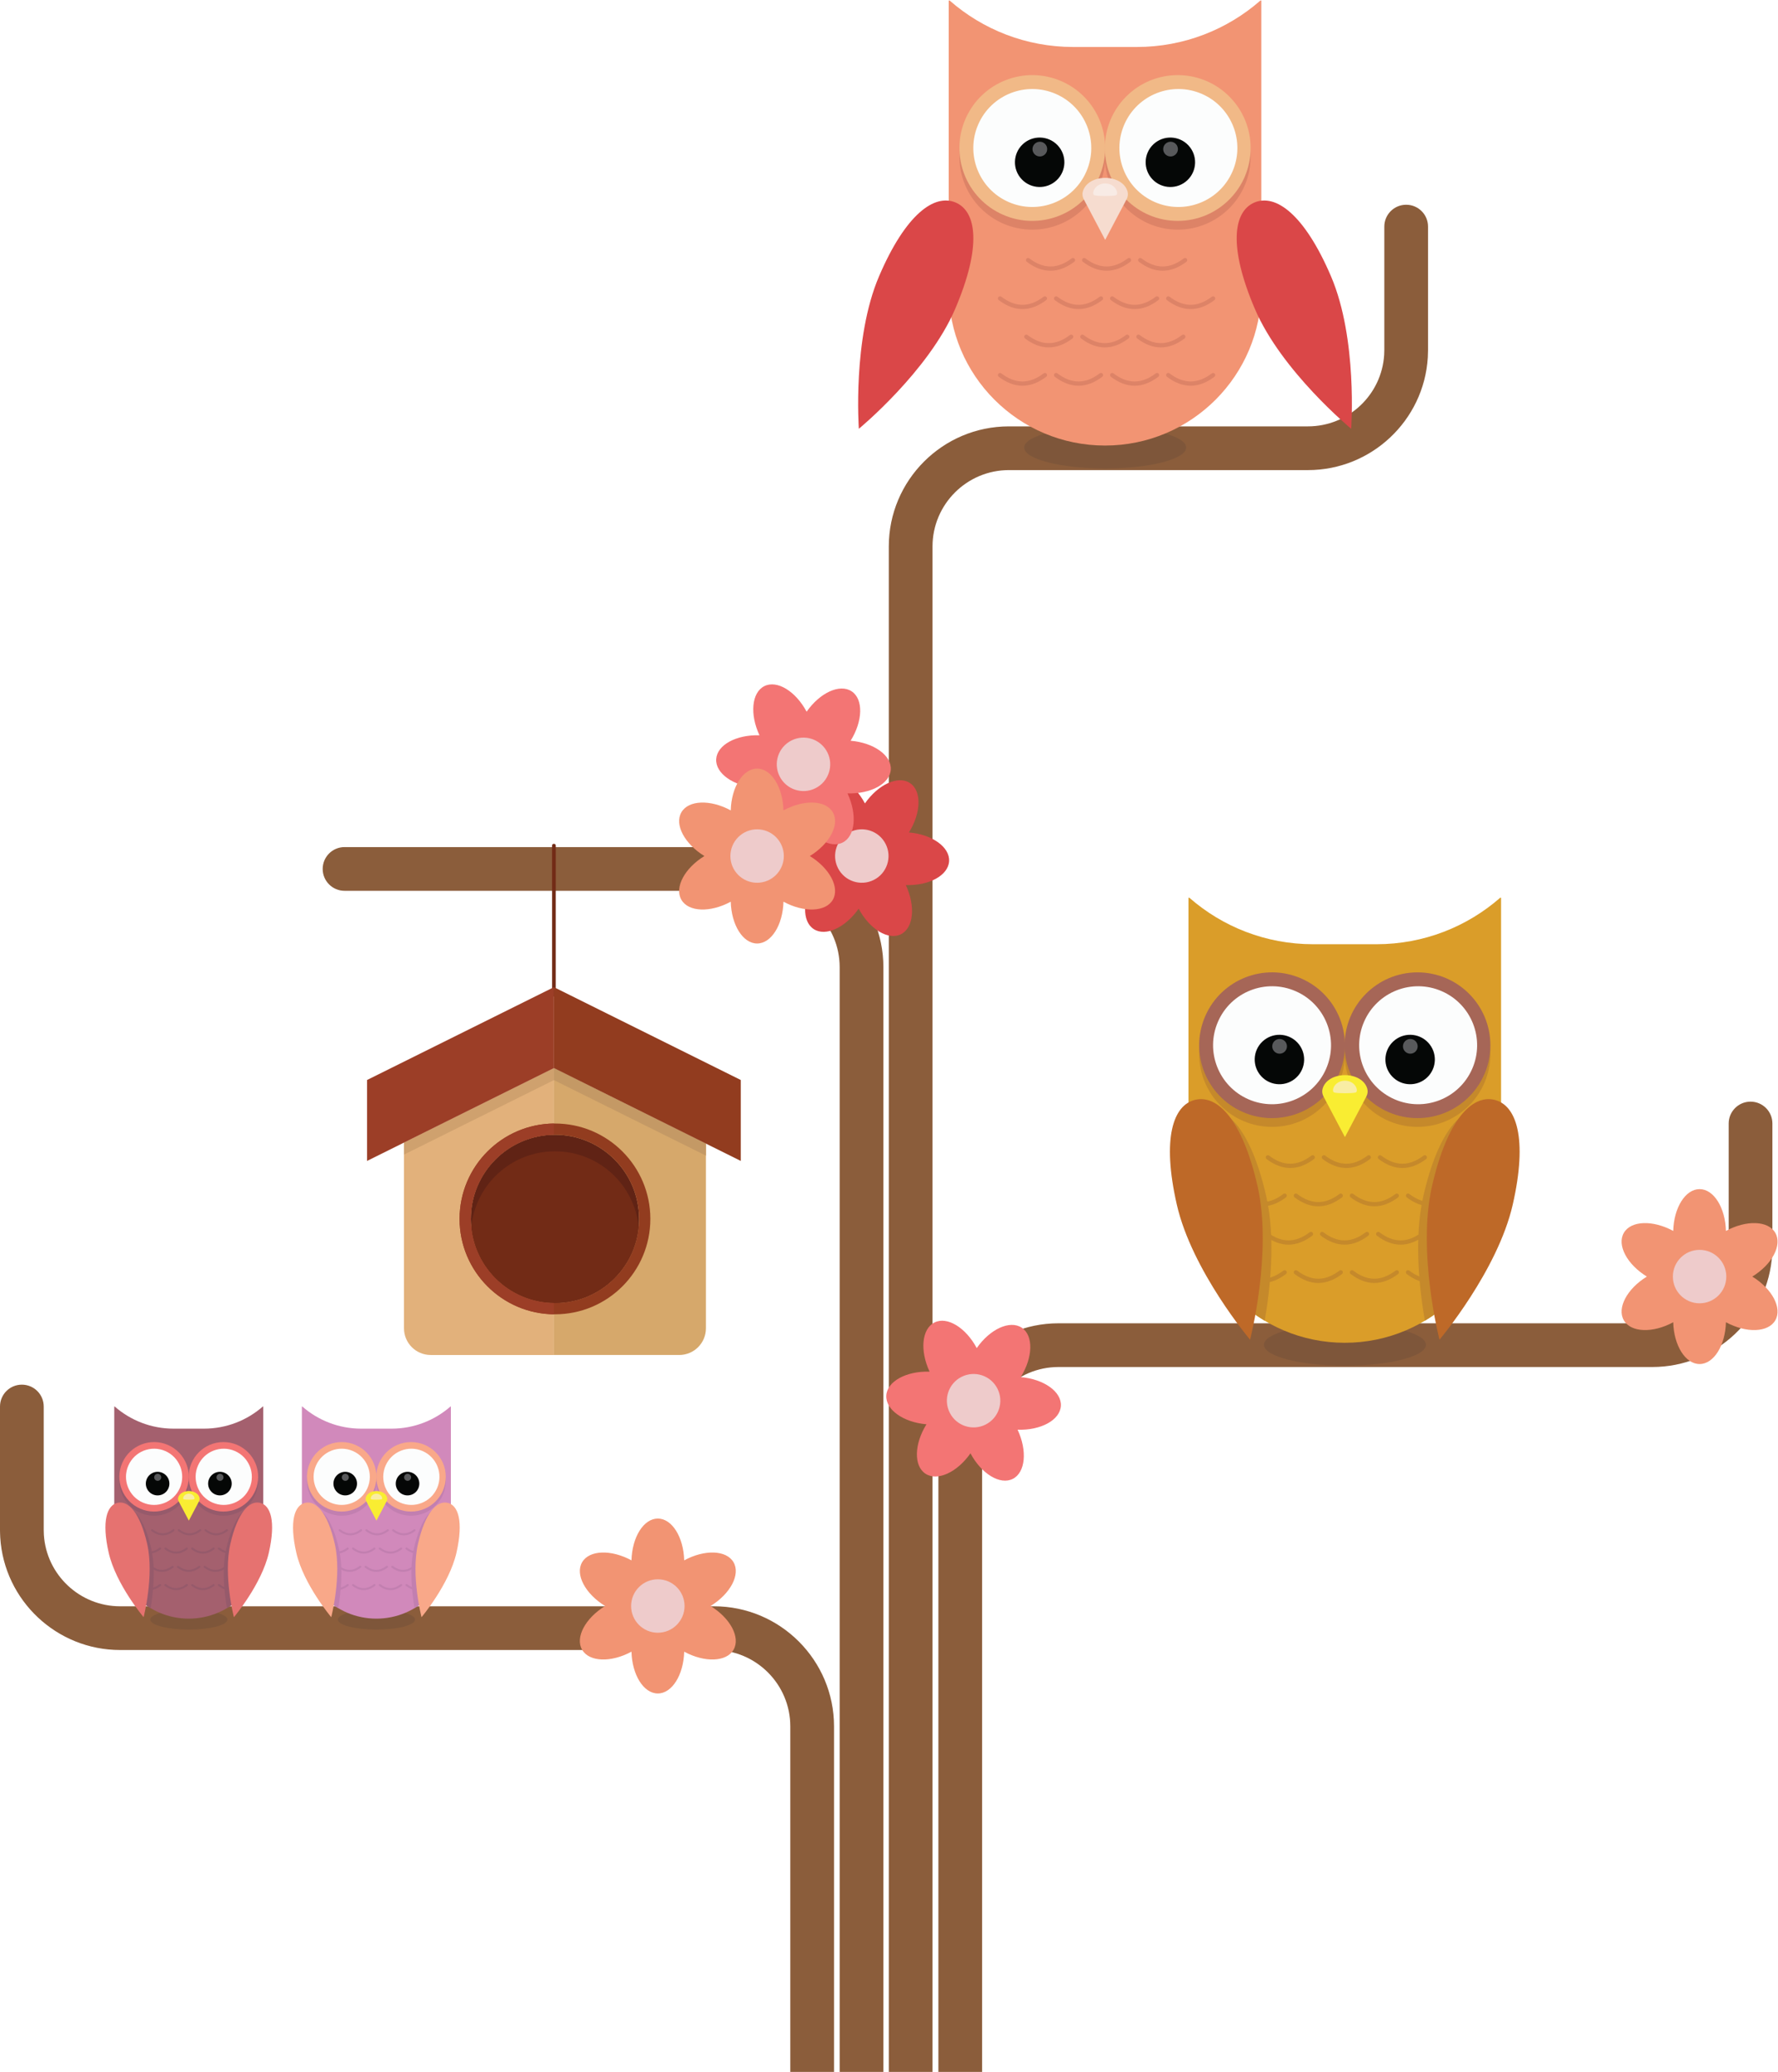 <?xml version="1.0" encoding="UTF-8" standalone="no"?>
<!-- Created with Inkscape (http://www.inkscape.org/) -->

<svg
   xmlns:dc="http://purl.org/dc/elements/1.1/"
   xmlns:cc="http://creativecommons.org/ns#"
   xmlns:rdf="http://www.w3.org/1999/02/22-rdf-syntax-ns#"
   xmlns:svg="http://www.w3.org/2000/svg"
   xmlns="http://www.w3.org/2000/svg"
   xmlns:sodipodi="http://sodipodi.sourceforge.net/DTD/sodipodi-0.dtd"
   xmlns:inkscape="http://www.inkscape.org/namespaces/inkscape"
   version="1.1"
   id="svg110"
   xml:space="preserve"
   width="975.728"
   height="1136.868"
   viewBox="0 0 975.728 1136.868"
   sodipodi:docname="birthday_owls.svg"
   inkscape:version="0.92.1 r15371"><defs
     id="defs114"><clipPath
       clipPathUnits="userSpaceOnUse"
       id="clipPath126"><path
         d="M 0,853.667 H 738.333 V 0 H 0 Z"
         id="path124"
         inkscape:connector-curvature="0" /></clipPath><clipPath
       clipPathUnits="userSpaceOnUse"
       id="clipPath150"><path
         d="m 522.82,307.927 h 66.702 V 290.693 H 522.82 Z"
         id="path148"
         inkscape:connector-curvature="0" /></clipPath><clipPath
       clipPathUnits="userSpaceOnUse"
       id="clipPath286"><path
         d="m 64.323,190.294 h 31.795 v -8.215 h -31.795 z"
         id="path284"
         inkscape:connector-curvature="0" /></clipPath><clipPath
       clipPathUnits="userSpaceOnUse"
       id="clipPath422"><path
         d="m 141.562,190.294 h 31.795 v -8.215 h -31.795 z"
         id="path420"
         inkscape:connector-curvature="0" /></clipPath><clipPath
       clipPathUnits="userSpaceOnUse"
       id="clipPath558"><path
         d="m 424.115,677.26 h 66.702 v -17.235 h -66.702 z"
         id="path556"
         inkscape:connector-curvature="0" /></clipPath></defs><sodipodi:namedview
     pagecolor="#ffffff"
     bordercolor="#666666"
     borderopacity="1"
     objecttolerance="10"
     gridtolerance="10"
     guidetolerance="10"
     inkscape:pageopacity="0"
     inkscape:pageshadow="2"
     inkscape:window-width="1920"
     inkscape:window-height="1017"
     id="namedview112"
     showgrid="false"
     inkscape:zoom="0.2073408"
     inkscape:cx="488.91918"
     inkscape:cy="569.11137"
     inkscape:window-x="-8"
     inkscape:window-y="-8"
     inkscape:window-maximized="1"
     inkscape:current-layer="g118" /><g
     id="g118"
     inkscape:groupmode="layer"
     inkscape:label="FEB_17_BUHO_EEZY_10"
     transform="matrix(1.333,0,0,-1.333,-3.303,1136.868)"><g
       id="g120"><g
         id="g122"
         clip-path="url(#clipPath126)"><g
           id="g128"
           transform="translate(388.796)"><path
             d="m 0,0 v 258.717 c 0,27.262 22.179,49.44 49.44,49.44 h 244.48 c 16.583,0 30.366,12.948 31.38,29.479 0.036,0.597 0.055,1.723 0.06,2.024 v 50.731 c 0,4.97 4.03,9 9,9 4.971,0 9,-4.03 9,-9 l -0.002,-50.932 c -0.004,-0.314 -0.031,-1.937 -0.091,-2.923 -1.594,-26.008 -23.271,-46.379 -49.347,-46.379 H 49.44 C 32.104,290.157 18,276.053 18,258.717 V 0 Z"
             style="fill:#8b5d3b;fill-opacity:1;fill-rule:nonzero;stroke:none"
             id="path130"
             inkscape:connector-curvature="0" /></g><g
           id="g132"
           transform="translate(368.384)"><path
             d="m 0,0 v 627.915 c 0,27.261 22.179,49.44 49.44,49.44 h 123.119 c 16.583,0 30.367,12.948 31.38,29.478 0.037,0.598 0.056,1.727 0.06,2.027 v 50.728 c 0,4.971 4.029,9 9,9 4.971,0 9,-4.029 9,-9 l -0.001,-50.931 c -0.005,-0.316 -0.032,-1.937 -0.092,-2.923 -1.594,-26.008 -23.27,-46.379 -49.347,-46.379 H 49.44 C 32.104,659.355 18,645.25 18,627.915 V 0 Z"
             style="fill:#8b5d3b;fill-opacity:1;fill-rule:nonzero;stroke:none"
             id="path134"
             inkscape:connector-curvature="0" /></g><g
           id="g136"
           transform="translate(327.837)"><path
             d="m 0,0 v 142.225 c 0,17.336 -14.104,31.44 -31.44,31.44 h -244.479 c -26.077,0 -47.753,20.371 -49.347,46.376 -0.061,0.985 -0.088,2.609 -0.093,2.925 l -0.001,0.138 v 50.794 c 0,4.971 4.029,9 9,9 4.971,0 9,-4.029 9,-9 v -50.73 c 0.005,-0.301 0.024,-1.425 0.06,-2.022 1.014,-16.533 14.798,-29.481 31.381,-29.481 H -31.44 c 27.261,0 49.44,-22.179 49.44,-49.44 L 18,0 Z"
             style="fill:#8b5d3b;fill-opacity:1;fill-rule:nonzero;stroke:none"
             id="path138"
             inkscape:connector-curvature="0" /></g><g
           id="g140"
           transform="translate(348.157)"><path
             d="m 0,0 v 454.737 c 0,17.336 -14.104,31.441 -31.44,31.441 h -172.396 c -4.971,0 -9,4.03 -9,9 0,4.971 4.029,9 9,9 H -31.44 C -4.179,504.178 18,481.999 18,454.737 V 0 Z"
             style="fill:#8b5d3b;fill-opacity:1;fill-rule:nonzero;stroke:none"
             id="path142"
             inkscape:connector-curvature="0" /></g><g
           id="g144"><g
             id="g146" /><g
             id="g158"><g
               clip-path="url(#clipPath150)"
               id="g156"
               style="opacity:0.15"><g
                 transform="translate(522.82,299.31)"
                 id="g154"><path
                   d="m 0,0 c 0,-4.759 14.932,-8.616 33.351,-8.616 18.419,0 33.351,3.857 33.351,8.616 0,4.76 -14.932,8.617 -33.351,8.617 C 14.932,8.617 0,4.76 0,0"
                   style="fill:#353236;fill-opacity:1;fill-rule:nonzero;stroke:none"
                   id="path152"
                   inkscape:connector-curvature="0" /></g></g></g></g><g
           id="g160"
           transform="translate(543.061,464.19)"><path
             d="m 0,0 h 26.088 c 19.507,0 37.326,7.22 50.937,19.129 h 0.366 V -99.712 c 0,-35.538 -28.808,-64.347 -64.347,-64.347 v 0 c -35.538,0 -64.347,28.809 -64.347,64.347 V 19.129 h 0.366 C -37.326,7.22 -19.507,0 0,0"
             style="fill:#da9d29;fill-opacity:1;fill-rule:nonzero;stroke:none"
             id="path162"
             inkscape:connector-curvature="0" /></g><g
           id="g164"
           transform="translate(526.163,449.005)"><path
             d="M 0,0 C 15.965,0 29.011,-12.471 29.941,-28.202 30.872,-12.471 43.918,0 59.883,0 c 16.569,0 29.999,-13.431 29.999,-29.999 0,-16.568 -13.43,-30 -29.999,-30 -15.965,0 -29.011,12.472 -29.942,28.202 C 29.011,-47.527 15.965,-59.999 0,-59.999 c -16.568,0 -30,13.432 -30,30 C -30,-13.431 -16.568,0 0,0"
             style="fill:#c5892b;fill-opacity:1;fill-rule:nonzero;stroke:none"
             id="path166"
             inkscape:connector-curvature="0" /></g><g
           id="g168"
           transform="translate(556.047,422.607)"><path
             d="M 0,0 C 0,-16.568 13.431,-30 30,-30 46.568,-30 59.999,-16.568 59.999,0 59.999,16.568 46.568,30 30,30 13.431,30 0,16.568 0,0"
             style="fill:#a66657;fill-opacity:1;fill-rule:nonzero;stroke:none"
             id="path170"
             inkscape:connector-curvature="0" /></g><g
           id="g172"
           transform="translate(514.158,395.114)"><path
             d="M 0,0 C -15.184,6.631 -22.118,24.314 -15.488,39.498 -8.858,54.683 8.826,61.616 24.01,54.986 39.194,48.356 46.128,30.672 39.498,15.488 32.868,0.305 15.184,-6.63 0,0"
             style="fill:#a66657;fill-opacity:1;fill-rule:nonzero;stroke:none"
             id="path174"
             inkscape:connector-curvature="0" /></g><g
           id="g176"
           transform="translate(516.448,400.357)"><path
             d="M 0,0 C -12.288,5.366 -17.9,19.678 -12.534,31.966 -7.168,44.254 7.143,49.866 19.431,44.5 31.719,39.135 37.331,24.823 31.965,12.535 26.6,0.246 12.288,-5.365 0,0"
             style="fill:#fcfdfd;fill-opacity:1;fill-rule:nonzero;stroke:none"
             id="path178"
             inkscape:connector-curvature="0" /></g><g
           id="g180"
           transform="translate(536.198,409.346)"><path
             d="m 0,0 c -4.081,-3.866 -10.522,-3.691 -14.388,0.39 -3.866,4.08 -3.691,10.522 0.389,14.387 4.081,3.866 10.523,3.692 14.389,-0.389 C 4.255,10.307 4.081,3.865 0,0"
             style="fill:#050706;fill-opacity:1;fill-rule:nonzero;stroke:none"
             id="path182"
             inkscape:connector-curvature="0" /></g><g
           id="g184"
           transform="translate(531.357,419.958)"><path
             d="M 0,0 C -1.214,-1.15 -3.131,-1.099 -4.282,0.115 -5.432,1.33 -5.38,3.247 -4.166,4.397 -2.951,5.548 -1.034,5.496 0.116,4.281 1.266,3.067 1.214,1.15 0,0"
             style="fill:#58595b;fill-opacity:1;fill-rule:nonzero;stroke:none"
             id="path186"
             inkscape:connector-curvature="0" /></g><g
           id="g188"
           transform="translate(576.595,400.357)"><path
             d="M 0,0 C -12.288,5.366 -17.9,19.678 -12.534,31.966 -7.168,44.254 7.143,49.866 19.431,44.5 31.719,39.135 37.332,24.823 31.965,12.535 26.6,0.246 12.289,-5.365 0,0"
             style="fill:#fcfdfd;fill-opacity:1;fill-rule:nonzero;stroke:none"
             id="path190"
             inkscape:connector-curvature="0" /></g><g
           id="g192"
           transform="translate(533.665,372.081)"><path
             d="m 0,0 c -3.264,0 -6.527,1.23 -9.769,3.69 -0.385,0.292 -0.46,0.842 -0.168,1.228 0.293,0.387 0.843,0.461 1.229,0.168 C -2.849,0.638 2.849,0.638 8.709,5.087 9.095,5.379 9.644,5.305 9.938,4.918 10.23,4.532 10.155,3.982 9.77,3.689 6.528,1.23 3.264,0 0,0"
             style="fill:#c5892b;fill-opacity:1;fill-rule:nonzero;stroke:none"
             id="path194"
             inkscape:connector-curvature="0" /></g><g
           id="g196"
           transform="translate(556.747,372.081)"><path
             d="m 0,0 c -3.264,0 -6.527,1.23 -9.769,3.69 -0.385,0.292 -0.46,0.842 -0.168,1.228 0.293,0.387 0.843,0.461 1.229,0.168 C -2.849,0.638 2.85,0.638 8.709,5.087 9.095,5.379 9.644,5.305 9.938,4.918 10.23,4.532 10.155,3.982 9.77,3.689 6.528,1.23 3.264,0 0,0"
             style="fill:#c5892b;fill-opacity:1;fill-rule:nonzero;stroke:none"
             id="path198"
             inkscape:connector-curvature="0" /></g><g
           id="g200"
           transform="translate(579.828,372.081)"><path
             d="m 0,0 c -3.264,0 -6.527,1.23 -9.769,3.69 -0.385,0.292 -0.46,0.842 -0.168,1.228 0.293,0.387 0.843,0.461 1.229,0.168 C -2.849,0.638 2.85,0.638 8.709,5.087 9.095,5.379 9.644,5.305 9.938,4.918 10.23,4.532 10.155,3.982 9.77,3.689 6.528,1.23 3.264,0 0,0"
             style="fill:#c5892b;fill-opacity:1;fill-rule:nonzero;stroke:none"
             id="path202"
             inkscape:connector-curvature="0" /></g><g
           id="g204"
           transform="translate(532.063,361.222)"><path
             d="m 0,0 c 0.292,-0.386 0.217,-0.936 -0.168,-1.229 -3.242,-2.459 -6.506,-3.689 -9.77,-3.689 -3.264,0 -6.528,1.23 -9.769,3.69 -0.385,0.292 -0.461,0.842 -0.168,1.228 0.293,0.387 0.842,0.461 1.229,0.168 C -12.787,-4.28 -7.089,-4.28 -1.229,0.169 -0.843,0.461 -0.294,0.387 0,0"
             style="fill:#c5892b;fill-opacity:1;fill-rule:nonzero;stroke:none"
             id="path206"
             inkscape:connector-curvature="0" /></g><g
           id="g208"
           transform="translate(555.144,361.222)"><path
             d="m 0,0 c 0.292,-0.386 0.217,-0.936 -0.168,-1.229 -3.241,-2.459 -6.505,-3.689 -9.77,-3.689 -3.264,0 -6.527,1.23 -9.769,3.69 -0.385,0.292 -0.46,0.842 -0.167,1.228 0.292,0.387 0.842,0.461 1.228,0.168 5.86,-4.448 11.558,-4.448 17.418,0.001 C -0.843,0.461 -0.293,0.387 0,0"
             style="fill:#c5892b;fill-opacity:1;fill-rule:nonzero;stroke:none"
             id="path210"
             inkscape:connector-curvature="0" /></g><g
           id="g212"
           transform="translate(578.226,361.222)"><path
             d="m 0,0 c 0.292,-0.386 0.217,-0.936 -0.168,-1.229 -3.242,-2.459 -6.506,-3.689 -9.77,-3.689 -3.264,0 -6.528,1.23 -9.769,3.69 -0.385,0.292 -0.46,0.842 -0.168,1.228 0.293,0.387 0.842,0.461 1.229,0.168 C -12.787,-4.28 -7.089,-4.28 -1.229,0.169 -0.843,0.461 -0.294,0.387 0,0"
             style="fill:#c5892b;fill-opacity:1;fill-rule:nonzero;stroke:none"
             id="path214"
             inkscape:connector-curvature="0" /></g><g
           id="g216"
           transform="translate(591.369,356.304)"><path
             d="m 0,0 c -3.264,0 -6.527,1.23 -9.769,3.69 -0.385,0.292 -0.46,0.842 -0.167,1.228 0.292,0.387 0.842,0.461 1.228,0.168 C -2.848,0.638 2.85,0.638 8.71,5.087 9.096,5.379 9.645,5.305 9.938,4.918 10.23,4.532 10.155,3.982 9.77,3.689 6.528,1.23 3.265,0 0,0"
             style="fill:#c5892b;fill-opacity:1;fill-rule:nonzero;stroke:none"
             id="path218"
             inkscape:connector-curvature="0" /></g><g
           id="g220"
           transform="translate(522.998,345.445)"><path
             d="m 0,0 c 0.293,0.386 0.842,0.46 1.228,0.167 5.86,-4.448 11.558,-4.448 17.418,0.001 0.386,0.292 0.935,0.218 1.229,-0.168 0.292,-0.386 0.216,-0.937 -0.169,-1.229 -3.241,-2.459 -6.505,-3.69 -9.769,-3.69 -3.264,0 -6.528,1.231 -9.769,3.69 C -0.217,-0.937 -0.293,-0.386 0,0"
             style="fill:#c5892b;fill-opacity:1;fill-rule:nonzero;stroke:none"
             id="path222"
             inkscape:connector-curvature="0" /></g><g
           id="g224"
           transform="translate(546.08,345.445)"><path
             d="m 0,0 c 0.293,0.386 0.842,0.46 1.228,0.167 5.86,-4.448 11.558,-4.448 17.418,0.001 0.386,0.292 0.935,0.218 1.229,-0.168 0.292,-0.386 0.216,-0.937 -0.169,-1.229 -3.241,-2.459 -6.505,-3.69 -9.769,-3.69 -3.264,0 -6.528,1.231 -9.769,3.69 C -0.217,-0.937 -0.292,-0.386 0,0"
             style="fill:#c5892b;fill-opacity:1;fill-rule:nonzero;stroke:none"
             id="path226"
             inkscape:connector-curvature="0" /></g><g
           id="g228"
           transform="translate(569.161,345.445)"><path
             d="m 0,0 c 0.293,0.386 0.842,0.46 1.228,0.167 5.86,-4.448 11.558,-4.448 17.418,0.001 0.386,0.292 0.935,0.218 1.229,-0.168 0.292,-0.386 0.216,-0.937 -0.169,-1.229 -3.241,-2.459 -6.505,-3.69 -9.769,-3.69 -3.264,0 -6.528,1.231 -9.769,3.69 C -0.217,-0.937 -0.293,-0.386 0,0"
             style="fill:#c5892b;fill-opacity:1;fill-rule:nonzero;stroke:none"
             id="path230"
             inkscape:connector-curvature="0" /></g><g
           id="g232"
           transform="translate(513.416,329.836)"><path
             d="m 0,0 c 5.86,-4.449 11.558,-4.449 17.417,0 0.387,0.292 0.936,0.218 1.229,-0.168 0.292,-0.386 0.217,-0.936 -0.168,-1.228 -3.241,-2.46 -6.505,-3.691 -9.77,-3.691 -3.264,0 -6.527,1.231 -9.769,3.691 -0.385,0.292 -0.46,0.842 -0.167,1.228 C -0.936,0.218 -0.386,0.292 0,0"
             style="fill:#c5892b;fill-opacity:1;fill-rule:nonzero;stroke:none"
             id="path234"
             inkscape:connector-curvature="0" /></g><g
           id="g236"
           transform="translate(536.498,329.836)"><path
             d="m 0,0 c 5.86,-4.449 11.558,-4.449 17.418,0 0.385,0.292 0.935,0.218 1.228,-0.168 0.292,-0.386 0.217,-0.936 -0.168,-1.228 -3.241,-2.46 -6.505,-3.691 -9.77,-3.691 -3.264,0 -6.527,1.231 -9.769,3.691 -0.385,0.292 -0.46,0.842 -0.167,1.228 C -0.936,0.218 -0.386,0.292 0,0"
             style="fill:#c5892b;fill-opacity:1;fill-rule:nonzero;stroke:none"
             id="path238"
             inkscape:connector-curvature="0" /></g><g
           id="g240"
           transform="translate(559.579,329.836)"><path
             d="m 0,0 c 5.86,-4.449 11.558,-4.449 17.417,0 0.387,0.292 0.936,0.218 1.229,-0.168 0.292,-0.386 0.217,-0.936 -0.168,-1.228 -3.241,-2.46 -6.505,-3.691 -9.77,-3.691 -3.264,0 -6.527,1.231 -9.769,3.691 -0.385,0.292 -0.46,0.842 -0.167,1.228 C -0.936,0.218 -0.386,0.292 0,0"
             style="fill:#c5892b;fill-opacity:1;fill-rule:nonzero;stroke:none"
             id="path242"
             inkscape:connector-curvature="0" /></g><g
           id="g244"
           transform="translate(582.661,329.836)"><path
             d="m 0,0 c 5.86,-4.449 11.558,-4.449 17.418,0 0.386,0.292 0.935,0.218 1.228,-0.168 0.292,-0.386 0.217,-0.936 -0.168,-1.228 -3.242,-2.46 -6.505,-3.691 -9.77,-3.691 -3.264,0 -6.527,1.231 -9.769,3.691 -0.385,0.292 -0.46,0.842 -0.167,1.228 C -0.936,0.218 -0.386,0.292 0,0"
             style="fill:#c5892b;fill-opacity:1;fill-rule:nonzero;stroke:none"
             id="path246"
             inkscape:connector-curvature="0" /></g><g
           id="g248"
           transform="translate(498.171,396.056)"><path
             d="m 0,0 c 9.18,2.092 19.372,-8.281 25.587,-35.556 3.975,-17.443 1.606,-38.427 -0.618,-51.291 -18.795,11.235 -31.382,31.781 -31.382,55.269 V -4.41 C -4.702,-2.036 -2.522,-0.574 0,0"
             style="fill:#c5892b;fill-opacity:1;fill-rule:nonzero;stroke:none"
             id="path250"
             inkscape:connector-curvature="0" /></g><g
           id="g252"
           transform="translate(588.451,360.5)"><path
             d="M 0,0 C 6.215,27.274 16.408,37.647 25.587,35.556 28.109,34.981 30.29,33.52 32,31.146 V 3.978 C 32,-19.512 19.413,-40.057 0.618,-51.291 -1.606,-38.428 -3.975,-17.442 0,0"
             style="fill:#c5892b;fill-opacity:1;fill-rule:nonzero;stroke:none"
             id="path254"
             inkscape:connector-curvature="0" /></g><g
           id="g256"
           transform="translate(486.951,357.034)"><path
             d="M 0,0 C -6.215,27.274 -1.524,41.04 7.656,43.132 16.835,45.224 27.027,34.851 33.243,7.576 39.459,-19.698 30.164,-55.638 30.164,-55.638 30.164,-55.638 6.216,-27.274 0,0"
             style="fill:#be6928;fill-opacity:1;fill-rule:nonzero;stroke:none"
             id="path258"
             inkscape:connector-curvature="0" /></g><g
           id="g260"
           transform="translate(625.259,357.034)"><path
             d="m 0,0 c 6.215,27.274 1.523,41.04 -7.656,43.132 -9.18,2.092 -19.371,-8.281 -25.587,-35.556 -6.215,-27.274 3.079,-63.214 3.079,-63.214 0,0 23.948,28.364 30.164,55.638"
             style="fill:#be6928;fill-opacity:1;fill-rule:nonzero;stroke:none"
             id="path262"
             inkscape:connector-curvature="0" /></g><g
           id="g264"
           transform="translate(590.01,409.346)"><path
             d="m 0,0 c -4.081,-3.866 -10.522,-3.691 -14.388,0.39 -3.866,4.08 -3.691,10.522 0.389,14.387 4.082,3.866 10.523,3.692 14.389,-0.389 C 4.255,10.307 4.081,3.865 0,0"
             style="fill:#050706;fill-opacity:1;fill-rule:nonzero;stroke:none"
             id="path266"
             inkscape:connector-curvature="0" /></g><g
           id="g268"
           transform="translate(585.169,419.958)"><path
             d="M 0,0 C -1.214,-1.15 -3.131,-1.099 -4.282,0.115 -5.432,1.33 -5.38,3.247 -4.166,4.397 -2.951,5.548 -1.034,5.496 0.116,4.281 1.266,3.067 1.214,1.15 0,0"
             style="fill:#58595b;fill-opacity:1;fill-rule:nonzero;stroke:none"
             id="path270"
             inkscape:connector-curvature="0" /></g><g
           id="g272"
           transform="translate(547.333,401.546)"><path
             d="M 0,0 8.837,-16.756 17.675,0 c 0.499,0.947 0.664,2.085 0.373,3.131 -2.092,7.504 -16.329,7.504 -18.421,0 C -0.664,2.085 -0.499,0.947 0,0"
             style="fill:#f9ed32;fill-opacity:1;fill-rule:nonzero;stroke:none"
             id="path274"
             inkscape:connector-curvature="0" /></g><g
           id="g276"
           transform="translate(551.802,403.149)"><path
             d="M 0,0 C 1.21,-0.406 7.527,-0.405 8.737,0 10.115,0.317 8.956,4.783 4.369,4.875 -0.218,4.782 -1.377,0.318 0,0"
             style="fill:#f9eda4;fill-opacity:1;fill-rule:nonzero;stroke:none"
             id="path278"
             inkscape:connector-curvature="0" /></g><g
           id="g280"><g
             id="g282" /><g
             id="g294"><g
               clip-path="url(#clipPath286)"
               id="g292"
               style="opacity:0.15"><g
                 transform="translate(64.322,186.186)"
                 id="g290"><path
                   d="m 0,0 c 0,-2.269 7.118,-4.107 15.897,-4.107 8.78,0 15.898,1.838 15.898,4.107 0,2.269 -7.118,4.107 -15.898,4.107 C 7.118,4.107 0,2.269 0,0"
                   style="fill:#353236;fill-opacity:1;fill-rule:nonzero;stroke:none"
                   id="path288"
                   inkscape:connector-curvature="0" /></g></g></g></g><g
           id="g296"
           transform="translate(73.971,264.78)"><path
             d="m 0,0 h 12.436 c 9.298,0 17.792,3.441 24.279,9.118 H 36.89 V -47.53 c 0,-16.94 -13.732,-30.672 -30.672,-30.672 -16.94,0 -30.673,13.732 -30.673,30.672 V 9.118 h 0.175 C -17.792,3.441 -9.298,0 0,0"
             style="fill:#a4606e;fill-opacity:1;fill-rule:nonzero;stroke:none"
             id="path298"
             inkscape:connector-curvature="0" /></g><g
           id="g300"
           transform="translate(65.916,257.542)"><path
             d="M 0,0 C 7.61,0 13.829,-5.944 14.272,-13.443 14.716,-5.944 20.935,0 28.544,0 c 7.898,0 14.301,-6.402 14.301,-14.3 0,-7.897 -6.403,-14.3 -14.301,-14.3 -7.609,0 -13.828,5.945 -14.272,13.444 C 13.829,-22.655 7.61,-28.6 0,-28.6 c -7.897,0 -14.3,6.403 -14.3,14.3 C -14.3,-6.402 -7.897,0 0,0"
             style="fill:#965a6b;fill-opacity:1;fill-rule:nonzero;stroke:none"
             id="path302"
             inkscape:connector-curvature="0" /></g><g
           id="g304"
           transform="translate(80.161,244.959)"><path
             d="m 0,0 c 0,-7.897 6.402,-14.3 14.3,-14.3 7.898,0 14.3,6.403 14.3,14.3 0,7.898 -6.402,14.301 -14.3,14.301 C 6.402,14.301 0,7.898 0,0"
             style="fill:#f37574;fill-opacity:1;fill-rule:nonzero;stroke:none"
             id="path306"
             inkscape:connector-curvature="0" /></g><g
           id="g308"
           transform="translate(60.194,231.855)"><path
             d="M 0,0 C -7.238,3.16 -10.543,11.59 -7.383,18.827 -4.223,26.065 4.207,29.37 11.445,26.21 18.683,23.05 21.988,14.62 18.828,7.383 15.667,0.145 7.238,-3.161 0,0"
             style="fill:#f37574;fill-opacity:1;fill-rule:nonzero;stroke:none"
             id="path310"
             inkscape:connector-curvature="0" /></g><g
           id="g312"
           transform="translate(61.285,234.353)"><path
             d="m 0,0 c -5.857,2.558 -8.533,9.38 -5.975,15.237 2.558,5.858 9.38,8.533 15.237,5.975 5.858,-2.558 8.532,-9.38 5.975,-15.237 C 12.679,0.117 5.857,-2.558 0,0"
             style="fill:#fcfdfd;fill-opacity:1;fill-rule:nonzero;stroke:none"
             id="path314"
             inkscape:connector-curvature="0" /></g><g
           id="g316"
           transform="translate(70.699,238.638)"><path
             d="m 0,0 c -1.945,-1.843 -5.016,-1.76 -6.858,0.186 -1.843,1.945 -1.76,5.015 0.185,6.858 1.945,1.843 5.016,1.76 6.859,-0.186 C 2.028,4.913 1.945,1.843 0,0"
             style="fill:#050706;fill-opacity:1;fill-rule:nonzero;stroke:none"
             id="path318"
             inkscape:connector-curvature="0" /></g><g
           id="g320"
           transform="translate(68.392,243.696)"><path
             d="M 0,0 C -0.579,-0.548 -1.493,-0.523 -2.041,0.056 -2.589,0.634 -2.564,1.548 -1.986,2.097 -1.407,2.645 -0.493,2.62 0.055,2.041 0.604,1.462 0.579,0.548 0,0"
             style="fill:#58595b;fill-opacity:1;fill-rule:nonzero;stroke:none"
             id="path322"
             inkscape:connector-curvature="0" /></g><g
           id="g324"
           transform="translate(89.956,234.353)"><path
             d="m 0,0 c -5.857,2.558 -8.533,9.38 -5.975,15.237 2.558,5.858 9.38,8.533 15.237,5.975 5.858,-2.558 8.532,-9.38 5.975,-15.237 C 12.679,0.117 5.857,-2.558 0,0"
             style="fill:#fcfdfd;fill-opacity:1;fill-rule:nonzero;stroke:none"
             id="path326"
             inkscape:connector-curvature="0" /></g><g
           id="g328"
           transform="translate(69.492,220.875)"><path
             d="m 0,0 c -1.556,0 -3.112,0.586 -4.657,1.759 -0.183,0.139 -0.219,0.401 -0.08,0.585 0.14,0.184 0.402,0.219 0.586,0.08 2.793,-2.12 5.509,-2.12 8.302,10e-4 C 4.335,2.563 4.597,2.528 4.737,2.344 4.876,2.16 4.84,1.898 4.657,1.759 3.112,0.586 1.556,0 0,0"
             style="fill:#965a6b;fill-opacity:1;fill-rule:nonzero;stroke:none"
             id="path330"
             inkscape:connector-curvature="0" /></g><g
           id="g332"
           transform="translate(80.495,220.875)"><path
             d="m 0,0 c -1.556,0 -3.112,0.586 -4.657,1.759 -0.183,0.139 -0.219,0.401 -0.08,0.585 0.14,0.184 0.402,0.219 0.586,0.08 2.793,-2.12 5.509,-2.12 8.302,10e-4 C 4.335,2.563 4.597,2.528 4.737,2.344 4.876,2.16 4.84,1.898 4.657,1.759 3.111,0.586 1.556,0 0,0"
             style="fill:#965a6b;fill-opacity:1;fill-rule:nonzero;stroke:none"
             id="path334"
             inkscape:connector-curvature="0" /></g><g
           id="g336"
           transform="translate(91.497,220.875)"><path
             d="m 0,0 c -1.556,0 -3.111,0.586 -4.656,1.759 -0.184,0.139 -0.22,0.401 -0.08,0.585 0.139,0.184 0.401,0.219 0.585,0.08 2.793,-2.12 5.509,-2.12 8.303,10e-4 C 4.335,2.563 4.597,2.528 4.737,2.344 4.876,2.16 4.841,1.898 4.657,1.759 3.112,0.586 1.556,0 0,0"
             style="fill:#965a6b;fill-opacity:1;fill-rule:nonzero;stroke:none"
             id="path338"
             inkscape:connector-curvature="0" /></g><g
           id="g340"
           transform="translate(68.728,215.698)"><path
             d="m 0,0 c 0.139,-0.184 0.104,-0.445 -0.081,-0.585 -1.544,-1.173 -3.1,-1.759 -4.656,-1.759 -1.556,0 -3.112,0.586 -4.657,1.759 -0.183,0.14 -0.219,0.401 -0.08,0.585 0.14,0.185 0.402,0.22 0.586,0.08 2.793,-2.12 5.509,-2.12 8.303,0.001 C -0.402,0.22 -0.14,0.185 0,0"
             style="fill:#965a6b;fill-opacity:1;fill-rule:nonzero;stroke:none"
             id="path342"
             inkscape:connector-curvature="0" /></g><g
           id="g344"
           transform="translate(79.731,215.698)"><path
             d="m 0,0 c 0.139,-0.184 0.103,-0.445 -0.081,-0.585 -1.544,-1.173 -3.1,-1.759 -4.656,-1.759 -1.556,0 -3.112,0.586 -4.657,1.759 -0.183,0.14 -0.219,0.401 -0.08,0.585 0.14,0.185 0.402,0.22 0.586,0.08 2.793,-2.12 5.509,-2.12 8.302,0.001 C -0.402,0.22 -0.14,0.185 0,0"
             style="fill:#965a6b;fill-opacity:1;fill-rule:nonzero;stroke:none"
             id="path346"
             inkscape:connector-curvature="0" /></g><g
           id="g348"
           transform="translate(90.733,215.698)"><path
             d="m 0,0 c 0.139,-0.184 0.103,-0.445 -0.081,-0.585 -1.544,-1.173 -3.101,-1.759 -4.656,-1.759 -1.556,0 -3.112,0.586 -4.657,1.759 -0.184,0.14 -0.219,0.401 -0.08,0.585 0.14,0.185 0.402,0.22 0.585,0.08 2.794,-2.12 5.51,-2.12 8.303,0.001 C -0.402,0.22 -0.14,0.185 0,0"
             style="fill:#965a6b;fill-opacity:1;fill-rule:nonzero;stroke:none"
             id="path350"
             inkscape:connector-curvature="0" /></g><g
           id="g352"
           transform="translate(96.998,213.355)"><path
             d="m 0,0 c -1.556,0 -3.112,0.586 -4.657,1.759 -0.183,0.139 -0.219,0.401 -0.08,0.585 0.14,0.184 0.402,0.219 0.586,0.08 2.793,-2.12 5.509,-2.12 8.302,10e-4 C 4.335,2.563 4.597,2.528 4.737,2.344 4.876,2.16 4.84,1.898 4.657,1.759 3.112,0.586 1.556,0 0,0"
             style="fill:#965a6b;fill-opacity:1;fill-rule:nonzero;stroke:none"
             id="path354"
             inkscape:connector-curvature="0" /></g><g
           id="g356"
           transform="translate(64.407,208.178)"><path
             d="m 0,0 c 0.14,0.185 0.401,0.22 0.585,0.08 2.794,-2.12 5.51,-2.12 8.303,0 C 9.072,0.22 9.333,0.185 9.474,0 9.613,-0.184 9.577,-0.446 9.394,-0.585 7.849,-1.758 6.292,-2.344 4.737,-2.344 3.181,-2.344 1.625,-1.758 0.08,-0.585 -0.104,-0.446 -0.14,-0.184 0,0"
             style="fill:#965a6b;fill-opacity:1;fill-rule:nonzero;stroke:none"
             id="path358"
             inkscape:connector-curvature="0" /></g><g
           id="g360"
           transform="translate(75.41,208.178)"><path
             d="m 0,0 c 0.14,0.185 0.401,0.22 0.585,0.08 2.793,-2.12 5.51,-2.12 8.303,0 C 9.072,0.22 9.333,0.185 9.474,0 9.613,-0.184 9.577,-0.446 9.394,-0.585 7.849,-1.758 6.292,-2.344 4.736,-2.344 3.181,-2.344 1.625,-1.758 0.08,-0.585 -0.104,-0.446 -0.14,-0.184 0,0"
             style="fill:#965a6b;fill-opacity:1;fill-rule:nonzero;stroke:none"
             id="path362"
             inkscape:connector-curvature="0" /></g><g
           id="g364"
           transform="translate(86.412,208.178)"><path
             d="m 0,0 c 0.14,0.185 0.401,0.22 0.585,0.08 2.793,-2.12 5.51,-2.12 8.303,0 C 9.072,0.22 9.333,0.185 9.474,0 9.613,-0.184 9.577,-0.446 9.393,-0.585 7.848,-1.758 6.292,-2.344 4.736,-2.344 3.181,-2.344 1.625,-1.758 0.08,-0.585 -0.104,-0.446 -0.14,-0.184 0,0"
             style="fill:#965a6b;fill-opacity:1;fill-rule:nonzero;stroke:none"
             id="path366"
             inkscape:connector-curvature="0" /></g><g
           id="g368"
           transform="translate(59.84,200.737)"><path
             d="M 0,0 C 2.793,-2.12 5.509,-2.12 8.303,0 8.486,0.14 8.748,0.104 8.888,-0.08 9.027,-0.264 8.992,-0.526 8.808,-0.665 7.263,-1.838 5.707,-2.424 4.151,-2.424 c -1.556,0 -3.111,0.586 -4.656,1.759 -0.184,0.139 -0.22,0.401 -0.08,0.585 C -0.446,0.104 -0.184,0.14 0,0"
             style="fill:#965a6b;fill-opacity:1;fill-rule:nonzero;stroke:none"
             id="path370"
             inkscape:connector-curvature="0" /></g><g
           id="g372"
           transform="translate(70.843,200.737)"><path
             d="M 0,0 C 2.793,-2.12 5.509,-2.12 8.302,0 8.486,0.14 8.748,0.104 8.888,-0.08 9.027,-0.264 8.991,-0.526 8.808,-0.665 7.263,-1.838 5.707,-2.424 4.151,-2.424 c -1.556,0 -3.111,0.586 -4.657,1.759 -0.183,0.139 -0.219,0.401 -0.079,0.585 C -0.446,0.104 -0.184,0.14 0,0"
             style="fill:#965a6b;fill-opacity:1;fill-rule:nonzero;stroke:none"
             id="path374"
             inkscape:connector-curvature="0" /></g><g
           id="g376"
           transform="translate(81.844,200.737)"><path
             d="M 0,0 C 2.793,-2.12 5.509,-2.12 8.303,0 8.487,0.14 8.749,0.104 8.889,-0.08 9.028,-0.264 8.992,-0.526 8.808,-0.665 7.263,-1.838 5.707,-2.424 4.151,-2.424 c -1.555,0 -3.111,0.586 -4.656,1.759 -0.184,0.139 -0.22,0.401 -0.08,0.585 C -0.446,0.104 -0.184,0.14 0,0"
             style="fill:#965a6b;fill-opacity:1;fill-rule:nonzero;stroke:none"
             id="path378"
             inkscape:connector-curvature="0" /></g><g
           id="g380"
           transform="translate(92.847,200.737)"><path
             d="m 0,0 c 2.793,-2.12 5.509,-2.12 8.303,0 0.183,0.14 0.445,0.104 0.585,-0.08 0.14,-0.184 0.104,-0.446 -0.08,-0.585 -1.545,-1.173 -3.101,-1.759 -4.657,-1.759 -1.556,0 -3.111,0.586 -4.656,1.759 -0.184,0.139 -0.22,0.401 -0.08,0.585 C -0.446,0.104 -0.184,0.14 0,0"
             style="fill:#965a6b;fill-opacity:1;fill-rule:nonzero;stroke:none"
             id="path382"
             inkscape:connector-curvature="0" /></g><g
           id="g384"
           transform="translate(52.573,232.303)"><path
             d="m 0,0 c 4.376,0.997 9.234,-3.947 12.197,-16.948 1.894,-8.315 0.765,-18.318 -0.295,-24.449 -8.959,5.355 -14.959,15.148 -14.959,26.344 v 12.95 C -2.241,-0.971 -1.202,-0.273 0,0"
             style="fill:#965a6b;fill-opacity:1;fill-rule:nonzero;stroke:none"
             id="path386"
             inkscape:connector-curvature="0" /></g><g
           id="g388"
           transform="translate(95.607,215.355)"><path
             d="m 0,0 c 2.963,13.001 7.821,17.945 12.197,16.948 1.202,-0.273 2.241,-0.97 3.057,-2.102 V 1.896 c 0,-11.197 -6,-20.99 -14.96,-26.345 C -0.766,-18.317 -1.895,-8.314 0,0"
             style="fill:#965a6b;fill-opacity:1;fill-rule:nonzero;stroke:none"
             id="path390"
             inkscape:connector-curvature="0" /></g><g
           id="g392"
           transform="translate(47.225,213.702)"><path
             d="M 0,0 C -2.963,13.001 -0.727,19.562 3.649,20.56 8.025,21.558 12.883,16.612 15.846,3.611 18.809,-9.39 14.378,-26.521 14.378,-26.521 14.378,-26.521 2.962,-13.001 0,0"
             style="fill:#e67270;fill-opacity:1;fill-rule:nonzero;stroke:none"
             id="path394"
             inkscape:connector-curvature="0" /></g><g
           id="g396"
           transform="translate(113.152,213.702)"><path
             d="m 0,0 c 2.963,13.001 0.727,19.562 -3.649,20.56 -4.376,0.998 -9.234,-3.948 -12.197,-16.949 -2.963,-13.001 1.468,-30.132 1.468,-30.132 0,0 11.415,13.52 14.378,26.521"
             style="fill:#e67270;fill-opacity:1;fill-rule:nonzero;stroke:none"
             id="path398"
             inkscape:connector-curvature="0" /></g><g
           id="g400"
           transform="translate(96.35,238.638)"><path
             d="m 0,0 c -1.945,-1.843 -5.016,-1.76 -6.858,0.186 -1.843,1.945 -1.76,5.015 0.186,6.858 1.944,1.843 5.015,1.76 6.858,-0.186 C 2.028,4.913 1.945,1.843 0,0"
             style="fill:#050706;fill-opacity:1;fill-rule:nonzero;stroke:none"
             id="path402"
             inkscape:connector-curvature="0" /></g><g
           id="g404"
           transform="translate(94.043,243.696)"><path
             d="M 0,0 C -0.579,-0.548 -1.493,-0.523 -2.041,0.056 -2.589,0.634 -2.564,1.548 -1.986,2.097 -1.407,2.645 -0.493,2.62 0.055,2.041 0.604,1.462 0.579,0.548 0,0"
             style="fill:#58595b;fill-opacity:1;fill-rule:nonzero;stroke:none"
             id="path406"
             inkscape:connector-curvature="0" /></g><g
           id="g408"
           transform="translate(76.007,234.92)"><path
             d="M 0,0 4.212,-7.987 8.425,0 C 8.663,0.451 8.742,0.994 8.603,1.492 7.605,5.069 0.819,5.069 -0.178,1.492 -0.316,0.994 -0.238,0.451 0,0"
             style="fill:#f9ed32;fill-opacity:1;fill-rule:nonzero;stroke:none"
             id="path410"
             inkscape:connector-curvature="0" /></g><g
           id="g412"
           transform="translate(78.137,235.684)"><path
             d="M 0,0 C 0.577,-0.193 3.588,-0.192 4.165,0 4.822,0.152 4.269,2.28 2.083,2.324 -0.104,2.28 -0.657,0.152 0,0"
             style="fill:#f9eda4;fill-opacity:1;fill-rule:nonzero;stroke:none"
             id="path414"
             inkscape:connector-curvature="0" /></g><g
           id="g416"><g
             id="g418" /><g
             id="g430"><g
               clip-path="url(#clipPath422)"
               id="g428"
               style="opacity:0.15"><g
                 transform="translate(141.562,186.186)"
                 id="g426"><path
                   d="m 0,0 c 0,-2.269 7.118,-4.107 15.897,-4.107 8.781,0 15.898,1.838 15.898,4.107 0,2.269 -7.117,4.107 -15.898,4.107 C 7.118,4.107 0,2.269 0,0"
                   style="fill:#353236;fill-opacity:1;fill-rule:nonzero;stroke:none"
                   id="path424"
                   inkscape:connector-curvature="0" /></g></g></g></g><g
           id="g432"
           transform="translate(151.211,264.78)"><path
             d="m 0,0 h 12.436 c 9.298,0 17.792,3.441 24.28,9.118 H 36.89 V -47.53 c 0,-16.94 -13.732,-30.672 -30.672,-30.672 -16.94,0 -30.673,13.732 -30.673,30.672 V 9.118 h 0.175 C -17.792,3.441 -9.298,0 0,0"
             style="fill:#d189bb;fill-opacity:1;fill-rule:nonzero;stroke:none"
             id="path434"
             inkscape:connector-curvature="0" /></g><g
           id="g436"
           transform="translate(143.156,257.542)"><path
             d="M 0,0 C 7.61,0 13.829,-5.944 14.272,-13.443 14.716,-5.944 20.935,0 28.545,0 c 7.897,0 14.3,-6.402 14.3,-14.3 0,-7.897 -6.403,-14.3 -14.3,-14.3 -7.61,0 -13.829,5.945 -14.273,13.444 C 13.829,-22.655 7.61,-28.6 0,-28.6 c -7.897,0 -14.3,6.403 -14.3,14.3 C -14.3,-6.402 -7.897,0 0,0"
             style="fill:#c27fb0;fill-opacity:1;fill-rule:nonzero;stroke:none"
             id="path438"
             inkscape:connector-curvature="0" /></g><g
           id="g440"
           transform="translate(157.401,244.959)"><path
             d="m 0,0 c 0,-7.897 6.402,-14.3 14.3,-14.3 7.898,0 14.3,6.403 14.3,14.3 0,7.898 -6.402,14.301 -14.3,14.301 C 6.402,14.301 0,7.898 0,0"
             style="fill:#f9a889;fill-opacity:1;fill-rule:nonzero;stroke:none"
             id="path442"
             inkscape:connector-curvature="0" /></g><g
           id="g444"
           transform="translate(137.434,231.855)"><path
             d="M 0,0 C -7.238,3.16 -10.543,11.59 -7.383,18.827 -4.222,26.065 4.207,29.37 11.445,26.21 18.683,23.05 21.988,14.62 18.828,7.383 15.667,0.145 7.238,-3.161 0,0"
             style="fill:#f9a889;fill-opacity:1;fill-rule:nonzero;stroke:none"
             id="path446"
             inkscape:connector-curvature="0" /></g><g
           id="g448"
           transform="translate(138.525,234.353)"><path
             d="m 0,0 c -5.857,2.558 -8.533,9.38 -5.975,15.237 2.558,5.858 9.38,8.533 15.237,5.975 5.858,-2.558 8.533,-9.38 5.975,-15.237 C 12.679,0.117 5.857,-2.558 0,0"
             style="fill:#fcfdfd;fill-opacity:1;fill-rule:nonzero;stroke:none"
             id="path450"
             inkscape:connector-curvature="0" /></g><g
           id="g452"
           transform="translate(147.939,238.638)"><path
             d="m 0,0 c -1.945,-1.843 -5.016,-1.76 -6.858,0.186 -1.843,1.945 -1.76,5.015 0.186,6.858 1.944,1.843 5.015,1.76 6.858,-0.186 C 2.028,4.913 1.945,1.843 0,0"
             style="fill:#050706;fill-opacity:1;fill-rule:nonzero;stroke:none"
             id="path454"
             inkscape:connector-curvature="0" /></g><g
           id="g456"
           transform="translate(145.631,243.696)"><path
             d="M 0,0 C -0.579,-0.548 -1.493,-0.523 -2.041,0.056 -2.589,0.634 -2.564,1.548 -1.985,2.097 -1.407,2.645 -0.493,2.62 0.055,2.041 0.604,1.462 0.579,0.548 0,0"
             style="fill:#58595b;fill-opacity:1;fill-rule:nonzero;stroke:none"
             id="path458"
             inkscape:connector-curvature="0" /></g><g
           id="g460"
           transform="translate(167.196,234.353)"><path
             d="m 0,0 c -5.857,2.558 -8.532,9.38 -5.975,15.237 2.558,5.858 9.38,8.533 15.237,5.975 5.858,-2.558 8.533,-9.38 5.975,-15.237 C 12.679,0.117 5.857,-2.558 0,0"
             style="fill:#fcfdfd;fill-opacity:1;fill-rule:nonzero;stroke:none"
             id="path462"
             inkscape:connector-curvature="0" /></g><g
           id="g464"
           transform="translate(146.732,220.875)"><path
             d="m 0,0 c -1.556,0 -3.111,0.586 -4.657,1.759 -0.183,0.139 -0.219,0.401 -0.079,0.585 0.139,0.184 0.401,0.219 0.585,0.08 2.793,-2.12 5.509,-2.12 8.302,10e-4 C 4.335,2.563 4.597,2.528 4.737,2.344 4.876,2.16 4.84,1.898 4.657,1.759 3.112,0.586 1.556,0 0,0"
             style="fill:#c27fb0;fill-opacity:1;fill-rule:nonzero;stroke:none"
             id="path466"
             inkscape:connector-curvature="0" /></g><g
           id="g468"
           transform="translate(157.734,220.875)"><path
             d="m 0,0 c -1.556,0 -3.112,0.586 -4.657,1.759 -0.183,0.139 -0.219,0.401 -0.08,0.585 0.14,0.184 0.402,0.219 0.586,0.08 2.793,-2.12 5.509,-2.12 8.302,10e-4 C 4.335,2.563 4.597,2.528 4.737,2.344 4.876,2.16 4.84,1.898 4.657,1.759 3.112,0.586 1.556,0 0,0"
             style="fill:#c27fb0;fill-opacity:1;fill-rule:nonzero;stroke:none"
             id="path470"
             inkscape:connector-curvature="0" /></g><g
           id="g472"
           transform="translate(168.737,220.875)"><path
             d="m 0,0 c -1.556,0 -3.112,0.586 -4.657,1.759 -0.183,0.139 -0.219,0.401 -0.08,0.585 0.14,0.184 0.402,0.219 0.586,0.08 2.793,-2.12 5.509,-2.12 8.302,10e-4 C 4.335,2.563 4.597,2.528 4.737,2.344 4.876,2.16 4.84,1.898 4.657,1.759 3.112,0.586 1.556,0 0,0"
             style="fill:#c27fb0;fill-opacity:1;fill-rule:nonzero;stroke:none"
             id="path474"
             inkscape:connector-curvature="0" /></g><g
           id="g476"
           transform="translate(145.968,215.698)"><path
             d="m 0,0 c 0.14,-0.184 0.104,-0.445 -0.08,-0.585 -1.545,-1.173 -3.101,-1.759 -4.657,-1.759 -1.556,0 -3.112,0.586 -4.657,1.759 -0.183,0.14 -0.219,0.401 -0.08,0.585 0.14,0.185 0.402,0.22 0.586,0.08 2.793,-2.12 5.509,-2.12 8.303,0.001 C -0.402,0.22 -0.14,0.185 0,0"
             style="fill:#c27fb0;fill-opacity:1;fill-rule:nonzero;stroke:none"
             id="path478"
             inkscape:connector-curvature="0" /></g><g
           id="g480"
           transform="translate(156.97,215.698)"><path
             d="m 0,0 c 0.139,-0.184 0.104,-0.445 -0.08,-0.585 -1.545,-1.173 -3.101,-1.759 -4.657,-1.759 -1.556,0 -3.112,0.586 -4.657,1.759 -0.183,0.14 -0.219,0.401 -0.08,0.585 0.14,0.185 0.402,0.22 0.586,0.08 2.793,-2.12 5.509,-2.12 8.303,0.001 C -0.402,0.22 -0.14,0.185 0,0"
             style="fill:#c27fb0;fill-opacity:1;fill-rule:nonzero;stroke:none"
             id="path482"
             inkscape:connector-curvature="0" /></g><g
           id="g484"
           transform="translate(167.973,215.698)"><path
             d="m 0,0 c 0.139,-0.184 0.103,-0.445 -0.081,-0.585 -1.544,-1.173 -3.1,-1.759 -4.656,-1.759 -1.556,0 -3.112,0.586 -4.657,1.759 -0.183,0.14 -0.219,0.401 -0.08,0.585 0.14,0.185 0.402,0.22 0.586,0.08 2.793,-2.12 5.509,-2.12 8.302,0.001 C -0.402,0.22 -0.14,0.185 0,0"
             style="fill:#c27fb0;fill-opacity:1;fill-rule:nonzero;stroke:none"
             id="path486"
             inkscape:connector-curvature="0" /></g><g
           id="g488"
           transform="translate(174.238,213.355)"><path
             d="m 0,0 c -1.556,0 -3.111,0.586 -4.657,1.759 -0.183,0.139 -0.219,0.401 -0.079,0.585 0.139,0.184 0.401,0.219 0.585,0.08 2.793,-2.12 5.509,-2.12 8.302,10e-4 C 4.335,2.563 4.597,2.528 4.737,2.344 4.876,2.16 4.84,1.898 4.657,1.759 3.112,0.586 1.556,0 0,0"
             style="fill:#c27fb0;fill-opacity:1;fill-rule:nonzero;stroke:none"
             id="path490"
             inkscape:connector-curvature="0" /></g><g
           id="g492"
           transform="translate(141.648,208.178)"><path
             d="m 0,0 c 0.139,0.185 0.401,0.22 0.585,0.08 2.793,-2.12 5.509,-2.12 8.303,0 C 9.072,0.22 9.333,0.185 9.474,0 9.613,-0.184 9.577,-0.446 9.393,-0.585 7.848,-1.758 6.292,-2.344 4.736,-2.344 3.181,-2.344 1.625,-1.758 0.08,-0.585 -0.104,-0.446 -0.14,-0.184 0,0"
             style="fill:#c27fb0;fill-opacity:1;fill-rule:nonzero;stroke:none"
             id="path494"
             inkscape:connector-curvature="0" /></g><g
           id="g496"
           transform="translate(152.65,208.178)"><path
             d="m 0,0 c 0.14,0.185 0.401,0.22 0.585,0.08 2.794,-2.12 5.51,-2.12 8.303,0 C 9.072,0.22 9.333,0.185 9.474,0 9.613,-0.184 9.577,-0.446 9.394,-0.585 7.849,-1.758 6.292,-2.344 4.737,-2.344 3.181,-2.344 1.625,-1.758 0.08,-0.585 -0.104,-0.446 -0.14,-0.184 0,0"
             style="fill:#c27fb0;fill-opacity:1;fill-rule:nonzero;stroke:none"
             id="path498"
             inkscape:connector-curvature="0" /></g><g
           id="g500"
           transform="translate(163.652,208.178)"><path
             d="m 0,0 c 0.14,0.185 0.401,0.22 0.585,0.08 2.794,-2.12 5.51,-2.12 8.303,0 C 9.072,0.22 9.333,0.185 9.474,0 9.613,-0.184 9.577,-0.446 9.394,-0.585 7.849,-1.758 6.292,-2.344 4.736,-2.344 3.181,-2.344 1.625,-1.758 0.08,-0.585 -0.104,-0.446 -0.14,-0.184 0,0"
             style="fill:#c27fb0;fill-opacity:1;fill-rule:nonzero;stroke:none"
             id="path502"
             inkscape:connector-curvature="0" /></g><g
           id="g504"
           transform="translate(137.08,200.737)"><path
             d="m 0,0 c 2.793,-2.12 5.509,-2.12 8.303,0 0.183,0.14 0.445,0.104 0.585,-0.08 0.14,-0.184 0.104,-0.446 -0.08,-0.585 -1.545,-1.173 -3.101,-1.759 -4.657,-1.759 -1.556,0 -3.111,0.586 -4.656,1.759 -0.184,0.139 -0.22,0.401 -0.08,0.585 C -0.446,0.104 -0.184,0.14 0,0"
             style="fill:#c27fb0;fill-opacity:1;fill-rule:nonzero;stroke:none"
             id="path506"
             inkscape:connector-curvature="0" /></g><g
           id="g508"
           transform="translate(148.082,200.737)"><path
             d="M 0,0 C 2.793,-2.12 5.509,-2.12 8.303,0 8.486,0.14 8.748,0.104 8.888,-0.08 9.027,-0.264 8.992,-0.526 8.808,-0.665 7.263,-1.838 5.707,-2.424 4.151,-2.424 c -1.556,0 -3.111,0.586 -4.656,1.759 -0.184,0.139 -0.22,0.401 -0.08,0.585 C -0.446,0.104 -0.184,0.14 0,0"
             style="fill:#c27fb0;fill-opacity:1;fill-rule:nonzero;stroke:none"
             id="path510"
             inkscape:connector-curvature="0" /></g><g
           id="g512"
           transform="translate(159.085,200.737)"><path
             d="M 0,0 C 2.793,-2.12 5.509,-2.12 8.302,0 8.486,0.14 8.748,0.104 8.888,-0.08 9.027,-0.264 8.991,-0.526 8.808,-0.665 7.263,-1.838 5.707,-2.424 4.151,-2.424 c -1.556,0 -3.111,0.586 -4.656,1.759 -0.184,0.139 -0.22,0.401 -0.08,0.585 C -0.446,0.104 -0.184,0.14 0,0"
             style="fill:#c27fb0;fill-opacity:1;fill-rule:nonzero;stroke:none"
             id="path514"
             inkscape:connector-curvature="0" /></g><g
           id="g516"
           transform="translate(170.087,200.737)"><path
             d="M 0,0 C 2.793,-2.12 5.509,-2.12 8.303,0 8.487,0.14 8.749,0.104 8.889,-0.08 9.028,-0.264 8.992,-0.526 8.808,-0.665 7.263,-1.838 5.707,-2.424 4.151,-2.424 c -1.555,0 -3.111,0.586 -4.656,1.759 -0.184,0.139 -0.22,0.401 -0.08,0.585 C -0.446,0.104 -0.184,0.14 0,0"
             style="fill:#c27fb0;fill-opacity:1;fill-rule:nonzero;stroke:none"
             id="path518"
             inkscape:connector-curvature="0" /></g><g
           id="g520"
           transform="translate(129.813,232.303)"><path
             d="m 0,0 c 4.375,0.997 9.234,-3.947 12.196,-16.948 1.895,-8.315 0.766,-18.318 -0.294,-24.449 -8.959,5.355 -14.959,15.148 -14.959,26.344 v 12.95 C -2.241,-0.971 -1.202,-0.273 0,0"
             style="fill:#c27fb0;fill-opacity:1;fill-rule:nonzero;stroke:none"
             id="path522"
             inkscape:connector-curvature="0" /></g><g
           id="g524"
           transform="translate(172.847,215.355)"><path
             d="m 0,0 c 2.962,13.001 7.821,17.945 12.196,16.948 1.202,-0.273 2.242,-0.97 3.057,-2.102 V 1.896 c 0,-11.197 -6,-20.99 -14.959,-26.345 C -0.766,-18.317 -1.895,-8.314 0,0"
             style="fill:#c27fb0;fill-opacity:1;fill-rule:nonzero;stroke:none"
             id="path526"
             inkscape:connector-curvature="0" /></g><g
           id="g528"
           transform="translate(124.465,213.702)"><path
             d="M 0,0 C -2.963,13.001 -0.727,19.562 3.649,20.56 8.025,21.558 12.883,16.612 15.846,3.611 18.809,-9.39 14.378,-26.521 14.378,-26.521 14.378,-26.521 2.963,-13.001 0,0"
             style="fill:#f9a889;fill-opacity:1;fill-rule:nonzero;stroke:none"
             id="path530"
             inkscape:connector-curvature="0" /></g><g
           id="g532"
           transform="translate(190.392,213.702)"><path
             d="m 0,0 c 2.963,13.001 0.727,19.562 -3.649,20.56 -4.376,0.998 -9.234,-3.948 -12.197,-16.949 -2.963,-13.001 1.468,-30.132 1.468,-30.132 0,0 11.416,13.52 14.378,26.521"
             style="fill:#f9a889;fill-opacity:1;fill-rule:nonzero;stroke:none"
             id="path534"
             inkscape:connector-curvature="0" /></g><g
           id="g536"
           transform="translate(173.59,238.638)"><path
             d="m 0,0 c -1.945,-1.843 -5.016,-1.76 -6.858,0.186 -1.843,1.945 -1.76,5.015 0.186,6.858 1.945,1.843 5.015,1.76 6.858,-0.186 C 2.028,4.913 1.945,1.843 0,0"
             style="fill:#050706;fill-opacity:1;fill-rule:nonzero;stroke:none"
             id="path538"
             inkscape:connector-curvature="0" /></g><g
           id="g540"
           transform="translate(171.282,243.696)"><path
             d="M 0,0 C -0.579,-0.548 -1.493,-0.523 -2.041,0.056 -2.589,0.634 -2.564,1.548 -1.985,2.097 -1.407,2.645 -0.493,2.62 0.055,2.041 0.604,1.462 0.579,0.548 0,0"
             style="fill:#58595b;fill-opacity:1;fill-rule:nonzero;stroke:none"
             id="path542"
             inkscape:connector-curvature="0" /></g><g
           id="g544"
           transform="translate(153.247,234.92)"><path
             d="M 0,0 4.212,-7.987 8.425,0 C 8.663,0.451 8.742,0.994 8.603,1.492 7.606,5.069 0.819,5.069 -0.178,1.492 -0.316,0.994 -0.238,0.451 0,0"
             style="fill:#f9ed32;fill-opacity:1;fill-rule:nonzero;stroke:none"
             id="path546"
             inkscape:connector-curvature="0" /></g><g
           id="g548"
           transform="translate(155.378,235.684)"><path
             d="M 0,0 C 0.577,-0.193 3.588,-0.192 4.165,0 4.821,0.152 4.269,2.28 2.082,2.324 -0.104,2.28 -0.657,0.152 0,0"
             style="fill:#f9eda4;fill-opacity:1;fill-rule:nonzero;stroke:none"
             id="path550"
             inkscape:connector-curvature="0" /></g><g
           id="g552"><g
             id="g554" /><g
             id="g566"><g
               clip-path="url(#clipPath558)"
               id="g564"
               style="opacity:0.15"><g
                 transform="translate(424.114,668.643)"
                 id="g562"><path
                   d="m 0,0 c 0,-4.759 14.932,-8.617 33.351,-8.617 18.42,0 33.351,3.858 33.351,8.617 0,4.759 -14.931,8.617 -33.351,8.617 C 14.932,8.617 0,4.759 0,0"
                   style="fill:#353236;fill-opacity:1;fill-rule:nonzero;stroke:none"
                   id="path560"
                   inkscape:connector-curvature="0" /></g></g></g></g><g
           id="g568"
           transform="translate(444.356,833.522)"><path
             d="m 0,0 h 26.088 c 19.507,0 37.326,7.22 50.937,19.129 h 0.366 V -99.712 c 0,-35.538 -28.809,-64.347 -64.347,-64.347 -35.538,0 -64.347,28.809 -64.347,64.347 V 19.129 h 0.366 C -37.326,7.22 -19.507,0 0,0"
             style="fill:#f29473;fill-opacity:1;fill-rule:nonzero;stroke:none"
             id="path570"
             inkscape:connector-curvature="0" /></g><g
           id="g572"
           transform="translate(427.458,818.338)"><path
             d="M 0,0 C 15.964,0 29.011,-12.472 29.941,-28.202 30.872,-12.472 43.918,0 59.883,0 c 16.568,0 30,-13.432 30,-30 0,-16.568 -13.432,-30 -30,-30 -15.965,0 -29.011,12.472 -29.942,28.203 C 29.011,-47.528 15.964,-60 0,-60 c -16.568,0 -30,13.432 -30,30 0,16.568 13.432,30 30,30"
             style="fill:#dd8367;fill-opacity:1;fill-rule:nonzero;stroke:none"
             id="path574"
             inkscape:connector-curvature="0" /></g><g
           id="g576"
           transform="translate(457.341,791.94)"><path
             d="M 0,0 C 0,-16.568 13.431,-30 30,-30 46.568,-30 60,-16.568 60,0 60,16.568 46.568,30 30,30 13.431,30 0,16.568 0,0"
             style="fill:#f1b987;fill-opacity:1;fill-rule:nonzero;stroke:none"
             id="path578"
             inkscape:connector-curvature="0" /></g><g
           id="g580"
           transform="translate(415.453,764.447)"><path
             d="M 0,0 C -15.184,6.63 -22.118,24.314 -15.488,39.498 -8.858,54.682 8.826,61.616 24.01,54.986 39.194,48.355 46.128,30.672 39.498,15.488 32.868,0.304 15.184,-6.63 0,0"
             style="fill:#f1b987;fill-opacity:1;fill-rule:nonzero;stroke:none"
             id="path582"
             inkscape:connector-curvature="0" /></g><g
           id="g584"
           transform="translate(417.743,769.69)"><path
             d="M 0,0 C -12.288,5.366 -17.9,19.677 -12.534,31.965 -7.168,44.254 7.143,49.865 19.431,44.5 31.719,39.134 37.331,24.822 31.965,12.534 26.6,0.246 12.288,-5.366 0,0"
             style="fill:#fcfdfd;fill-opacity:1;fill-rule:nonzero;stroke:none"
             id="path586"
             inkscape:connector-curvature="0" /></g><g
           id="g588"
           transform="translate(437.493,778.678)"><path
             d="m 0,0 c -4.081,-3.866 -10.523,-3.691 -14.388,0.39 -3.866,4.08 -3.692,10.522 0.389,14.387 4.081,3.866 10.523,3.692 14.389,-0.389 C 4.255,10.307 4.081,3.865 0,0"
             style="fill:#050706;fill-opacity:1;fill-rule:nonzero;stroke:none"
             id="path590"
             inkscape:connector-curvature="0" /></g><g
           id="g592"
           transform="translate(432.651,789.29)"><path
             d="M 0,0 C -1.214,-1.15 -3.131,-1.099 -4.282,0.116 -5.432,1.33 -5.38,3.247 -4.166,4.397 -2.952,5.548 -1.035,5.496 0.116,4.281 1.266,3.067 1.214,1.15 0,0"
             style="fill:#58595b;fill-opacity:1;fill-rule:nonzero;stroke:none"
             id="path594"
             inkscape:connector-curvature="0" /></g><g
           id="g596"
           transform="translate(477.89,769.69)"><path
             d="M 0,0 C -12.288,5.366 -17.9,19.677 -12.534,31.965 -7.168,44.254 7.143,49.865 19.431,44.5 31.719,39.134 37.331,24.822 31.965,12.534 26.6,0.246 12.289,-5.366 0,0"
             style="fill:#fcfdfd;fill-opacity:1;fill-rule:nonzero;stroke:none"
             id="path598"
             inkscape:connector-curvature="0" /></g><g
           id="g600"
           transform="translate(434.96,741.414)"><path
             d="m 0,0 c -3.264,0 -6.527,1.23 -9.769,3.69 -0.385,0.292 -0.46,0.843 -0.168,1.228 0.293,0.387 0.843,0.461 1.229,0.168 C -2.849,0.637 2.849,0.638 8.709,5.087 9.095,5.379 9.644,5.305 9.938,4.918 10.23,4.533 10.155,3.982 9.77,3.69 6.528,1.23 3.264,0 0,0"
             style="fill:#dd8367;fill-opacity:1;fill-rule:nonzero;stroke:none"
             id="path602"
             inkscape:connector-curvature="0" /></g><g
           id="g604"
           transform="translate(458.042,741.414)"><path
             d="m 0,0 c -3.264,0 -6.527,1.23 -9.769,3.69 -0.385,0.292 -0.46,0.843 -0.168,1.228 0.293,0.387 0.843,0.461 1.229,0.168 C -2.849,0.637 2.849,0.638 8.709,5.087 9.095,5.379 9.644,5.305 9.938,4.918 10.23,4.533 10.155,3.982 9.77,3.69 6.528,1.23 3.264,0 0,0"
             style="fill:#dd8367;fill-opacity:1;fill-rule:nonzero;stroke:none"
             id="path606"
             inkscape:connector-curvature="0" /></g><g
           id="g608"
           transform="translate(481.123,741.414)"><path
             d="m 0,0 c -3.264,0 -6.527,1.23 -9.769,3.69 -0.385,0.292 -0.46,0.843 -0.168,1.228 0.293,0.387 0.843,0.461 1.229,0.168 C -2.849,0.637 2.849,0.638 8.709,5.087 9.095,5.379 9.644,5.305 9.938,4.918 10.23,4.533 10.155,3.982 9.77,3.69 6.528,1.23 3.264,0 0,0"
             style="fill:#dd8367;fill-opacity:1;fill-rule:nonzero;stroke:none"
             id="path610"
             inkscape:connector-curvature="0" /></g><g
           id="g612"
           transform="translate(433.357,730.555)"><path
             d="m 0,0 c 0.292,-0.386 0.217,-0.936 -0.168,-1.229 -3.242,-2.459 -6.506,-3.689 -9.77,-3.689 -3.264,0 -6.527,1.23 -9.769,3.69 -0.385,0.292 -0.46,0.842 -0.168,1.228 0.293,0.386 0.843,0.46 1.229,0.168 5.86,-4.449 11.558,-4.448 17.417,0 C -0.843,0.46 -0.294,0.386 0,0"
             style="fill:#dd8367;fill-opacity:1;fill-rule:nonzero;stroke:none"
             id="path614"
             inkscape:connector-curvature="0" /></g><g
           id="g616"
           transform="translate(456.439,730.555)"><path
             d="m 0,0 c 0.292,-0.386 0.217,-0.936 -0.168,-1.229 -3.242,-2.459 -6.506,-3.689 -9.77,-3.689 -3.264,0 -6.527,1.23 -9.769,3.69 -0.385,0.292 -0.46,0.842 -0.168,1.228 0.293,0.386 0.843,0.46 1.229,0.168 5.859,-4.449 11.558,-4.448 17.417,0 C -0.843,0.46 -0.293,0.386 0,0"
             style="fill:#dd8367;fill-opacity:1;fill-rule:nonzero;stroke:none"
             id="path618"
             inkscape:connector-curvature="0" /></g><g
           id="g620"
           transform="translate(479.521,730.555)"><path
             d="m 0,0 c 0.292,-0.386 0.216,-0.936 -0.169,-1.229 -3.241,-2.459 -6.505,-3.689 -9.769,-3.689 -3.264,0 -6.528,1.23 -9.769,3.69 -0.385,0.292 -0.46,0.842 -0.168,1.228 0.293,0.386 0.842,0.46 1.228,0.168 5.86,-4.449 11.558,-4.448 17.418,0 C -0.843,0.46 -0.294,0.386 0,0"
             style="fill:#dd8367;fill-opacity:1;fill-rule:nonzero;stroke:none"
             id="path622"
             inkscape:connector-curvature="0" /></g><g
           id="g624"
           transform="translate(492.664,725.636)"><path
             d="m 0,0 c -3.264,0 -6.528,1.23 -9.769,3.69 -0.385,0.292 -0.46,0.843 -0.168,1.228 0.293,0.387 0.842,0.461 1.228,0.168 C -2.849,0.638 2.849,0.638 8.709,5.087 9.095,5.379 9.644,5.305 9.938,4.918 10.23,4.533 10.154,3.982 9.77,3.69 6.528,1.23 3.264,0 0,0"
             style="fill:#dd8367;fill-opacity:1;fill-rule:nonzero;stroke:none"
             id="path626"
             inkscape:connector-curvature="0" /></g><g
           id="g628"
           transform="translate(424.293,714.777)"><path
             d="m 0,0 c 0.292,0.386 0.842,0.46 1.228,0.168 5.86,-4.449 11.558,-4.448 17.418,0 0.386,0.292 0.935,0.218 1.229,-0.168 0.292,-0.386 0.216,-0.936 -0.169,-1.229 -3.241,-2.459 -6.505,-3.689 -9.769,-3.689 -3.265,0 -6.528,1.23 -9.77,3.69 C -0.217,-0.936 -0.293,-0.386 0,0"
             style="fill:#dd8367;fill-opacity:1;fill-rule:nonzero;stroke:none"
             id="path630"
             inkscape:connector-curvature="0" /></g><g
           id="g632"
           transform="translate(447.375,714.777)"><path
             d="m 0,0 c 0.292,0.386 0.842,0.46 1.228,0.168 5.86,-4.449 11.558,-4.448 17.418,0 0.386,0.292 0.935,0.218 1.229,-0.168 0.292,-0.386 0.216,-0.936 -0.169,-1.229 -3.241,-2.459 -6.505,-3.689 -9.769,-3.689 -3.265,0 -6.528,1.23 -9.77,3.69 C -0.217,-0.936 -0.293,-0.386 0,0"
             style="fill:#dd8367;fill-opacity:1;fill-rule:nonzero;stroke:none"
             id="path634"
             inkscape:connector-curvature="0" /></g><g
           id="g636"
           transform="translate(470.456,714.777)"><path
             d="m 0,0 c 0.293,0.386 0.842,0.46 1.228,0.168 5.86,-4.449 11.558,-4.448 17.418,0 0.386,0.292 0.935,0.218 1.229,-0.168 0.292,-0.386 0.216,-0.936 -0.169,-1.229 -3.241,-2.459 -6.505,-3.689 -9.769,-3.689 -3.264,0 -6.528,1.23 -9.769,3.69 C -0.217,-0.936 -0.293,-0.386 0,0"
             style="fill:#dd8367;fill-opacity:1;fill-rule:nonzero;stroke:none"
             id="path638"
             inkscape:connector-curvature="0" /></g><g
           id="g640"
           transform="translate(414.711,699.168)"><path
             d="m 0,0 c 5.86,-4.449 11.558,-4.448 17.418,0 0.386,0.293 0.935,0.219 1.228,-0.168 0.293,-0.386 0.217,-0.936 -0.168,-1.228 -3.241,-2.46 -6.505,-3.69 -9.769,-3.69 -3.264,0 -6.528,1.23 -9.769,3.69 -0.385,0.292 -0.461,0.842 -0.168,1.228 C -0.935,0.219 -0.386,0.293 0,0"
             style="fill:#dd8367;fill-opacity:1;fill-rule:nonzero;stroke:none"
             id="path642"
             inkscape:connector-curvature="0" /></g><g
           id="g644"
           transform="translate(437.792,699.168)"><path
             d="m 0,0 c 5.86,-4.449 11.558,-4.448 17.418,0 0.386,0.293 0.935,0.219 1.228,-0.168 0.293,-0.386 0.217,-0.936 -0.167,-1.228 -3.242,-2.46 -6.506,-3.69 -9.77,-3.69 -3.264,0 -6.528,1.23 -9.769,3.69 -0.385,0.292 -0.461,0.842 -0.168,1.228 C -0.935,0.219 -0.386,0.293 0,0"
             style="fill:#dd8367;fill-opacity:1;fill-rule:nonzero;stroke:none"
             id="path646"
             inkscape:connector-curvature="0" /></g><g
           id="g648"
           transform="translate(460.874,699.168)"><path
             d="m 0,0 c 5.86,-4.449 11.558,-4.448 17.418,0 0.386,0.293 0.935,0.219 1.229,-0.168 0.292,-0.386 0.216,-0.936 -0.169,-1.228 -3.241,-2.46 -6.505,-3.69 -9.769,-3.69 -3.264,0 -6.528,1.23 -9.769,3.69 -0.385,0.292 -0.461,0.842 -0.168,1.228 C -0.935,0.219 -0.386,0.293 0,0"
             style="fill:#dd8367;fill-opacity:1;fill-rule:nonzero;stroke:none"
             id="path650"
             inkscape:connector-curvature="0" /></g><g
           id="g652"
           transform="translate(483.955,699.168)"><path
             d="m 0,0 c 5.86,-4.449 11.558,-4.448 17.418,0 0.386,0.293 0.935,0.219 1.228,-0.168 0.293,-0.386 0.217,-0.936 -0.167,-1.228 -3.242,-2.46 -6.506,-3.69 -9.77,-3.69 -3.264,0 -6.528,1.23 -9.769,3.69 -0.385,0.292 -0.461,0.842 -0.168,1.228 C -0.935,0.219 -0.386,0.293 0,0"
             style="fill:#dd8367;fill-opacity:1;fill-rule:nonzero;stroke:none"
             id="path654"
             inkscape:connector-curvature="0" /></g><g
           id="g656"
           transform="translate(364.356,739.105)"><path
             d="M 0,0 C 11.003,25.719 22.89,34.098 31.546,30.394 40.202,26.691 42.35,12.308 31.347,-13.411 20.344,-39.13 -8.3,-62.742 -8.3,-62.742 c 0,0 -2.703,37.023 8.3,62.742"
             style="fill:#da4748;fill-opacity:1;fill-rule:nonzero;stroke:none"
             id="path658"
             inkscape:connector-curvature="0" /></g><g
           id="g660"
           transform="translate(550.443,739.105)"><path
             d="M 0,0 C -11.003,25.719 -22.89,34.098 -31.545,30.394 -40.202,26.691 -42.35,12.308 -31.347,-13.411 -20.344,-39.13 8.3,-62.742 8.3,-62.742 c 0,0 2.703,37.023 -8.3,62.742"
             style="fill:#da4748;fill-opacity:1;fill-rule:nonzero;stroke:none"
             id="path662"
             inkscape:connector-curvature="0" /></g><g
           id="g664"
           transform="translate(491.305,778.678)"><path
             d="m 0,0 c -4.081,-3.866 -10.522,-3.691 -14.388,0.39 -3.866,4.08 -3.692,10.522 0.389,14.387 4.081,3.866 10.523,3.692 14.389,-0.389 C 4.255,10.307 4.081,3.865 0,0"
             style="fill:#050706;fill-opacity:1;fill-rule:nonzero;stroke:none"
             id="path666"
             inkscape:connector-curvature="0" /></g><g
           id="g668"
           transform="translate(486.464,789.29)"><path
             d="M 0,0 C -1.214,-1.15 -3.131,-1.099 -4.282,0.116 -5.432,1.33 -5.38,3.247 -4.166,4.397 -2.951,5.548 -1.035,5.496 0.116,4.281 1.266,3.067 1.214,1.15 0,0"
             style="fill:#58595b;fill-opacity:1;fill-rule:nonzero;stroke:none"
             id="path670"
             inkscape:connector-curvature="0" /></g><g
           id="g672"
           transform="translate(448.628,770.878)"><path
             d="M 0,0 8.837,-16.756 17.675,0 c 0.499,0.947 0.664,2.085 0.372,3.131 -2.091,7.504 -16.328,7.504 -18.42,0 C -0.664,2.085 -0.5,0.947 0,0"
             style="fill:#f6dccf;fill-opacity:1;fill-rule:nonzero;stroke:none"
             id="path674"
             inkscape:connector-curvature="0" /></g><g
           id="g676"
           transform="translate(453.097,772.481)"><path
             d="M 0,0 C 1.21,-0.405 7.527,-0.405 8.737,0 10.115,0.318 8.956,4.784 4.369,4.875 -0.219,4.783 -1.377,0.318 0,0"
             style="fill:#f8ebe5;fill-opacity:1;fill-rule:nonzero;stroke:none"
             id="path678"
             inkscape:connector-curvature="0" /></g><g
           id="g680"
           transform="translate(230.379,505.493)"><path
             d="M 0,0 H 0.279 C 0.621,0 0.897,-0.277 0.897,-0.619 V -62.832 H -0.619 V -0.619 C -0.619,-0.277 -0.342,0 0,0"
             style="fill:#722b16;fill-opacity:1;fill-rule:nonzero;stroke:none"
             id="path682"
             inkscape:connector-curvature="0" /></g><g
           id="g684"
           transform="translate(230.542,413.191)"><path
             d="m 0,0 v -118.085 h -50.75 c -6.074,0 -10.998,4.924 -10.998,10.997 v 76.439 L -0.023,0.012 Z"
             style="fill:#e2b17b;fill-opacity:1;fill-rule:nonzero;stroke:none"
             id="path686"
             inkscape:connector-curvature="0" /></g><g
           id="g688"
           transform="translate(230.518,413.203)"><path
             d="M 0,0 62.583,-31.088 V -107.1 c 0,-6.073 -4.923,-10.997 -10.997,-10.997 H 0.023 V -0.012 Z"
             style="fill:#d6a86b;fill-opacity:1;fill-rule:nonzero;stroke:none"
             id="path690"
             inkscape:connector-curvature="0" /></g><g
           id="g692"
           transform="translate(230.518,413.203)"><path
             d="M 0,0 0.023,-0.012 V -4.959 L 0,-4.947 -61.724,-35.608 v 4.947 z"
             style="fill:#cfa16e;fill-opacity:1;fill-rule:nonzero;stroke:none"
             id="path694"
             inkscape:connector-curvature="0" /></g><g
           id="g696"
           transform="translate(230.542,413.191)"><path
             d="M 0,0 -0.023,0.012 62.56,-31.076 v -4.947 L 0,-4.947 Z"
             style="fill:#c49965;fill-opacity:1;fill-rule:nonzero;stroke:none"
             id="path698"
             inkscape:connector-curvature="0" /></g><g
           id="g700"
           transform="translate(196.317,351.122)"><path
             d="m 0,0 c 0,-19.126 15.505,-34.631 34.631,-34.631 19.126,0 34.631,15.505 34.631,34.631 0,19.126 -15.505,34.631 -34.631,34.631 C 15.505,34.631 0,19.126 0,0"
             style="fill:#602315;fill-opacity:1;fill-rule:nonzero;stroke:none"
             id="path702"
             inkscape:connector-curvature="0" /></g><g
           id="g704"
           transform="translate(230.948,378.951)"><path
             d="M 0,0 C 17.979,0 32.756,-13.7 34.465,-31.23 32.756,-48.76 17.979,-62.46 0,-62.46 c -17.979,0 -32.756,13.7 -34.465,31.23 C -32.756,-13.7 -17.979,0 0,0"
             style="fill:#722b16;fill-opacity:1;fill-rule:nonzero;stroke:none"
             id="path706"
             inkscape:connector-curvature="0" /></g><g
           id="g708"
           transform="translate(196.317,351.122)"><path
             d="M 0,0 C 0,19.126 15.505,34.631 34.631,34.631 53.757,34.631 69.262,19.126 69.262,0 69.262,-19.126 53.757,-34.631 34.631,-34.631 15.505,-34.631 0,-19.126 0,0 m -4.638,0 c 0,-21.687 17.581,-39.27 39.269,-39.27 C 56.319,-39.27 73.9,-21.687 73.9,0 73.9,21.687 56.319,39.269 34.631,39.269 12.943,39.269 -4.638,21.687 -4.638,0"
             style="fill:#923c1f;fill-opacity:1;fill-rule:nonzero;stroke:none"
             id="path710"
             inkscape:connector-curvature="0" /></g><g
           id="g712"
           transform="translate(230.542,390.386)"><path
             d="m 0,0 v -4.638 c -18.938,-0.217 -34.225,-15.635 -34.225,-34.626 0,-18.99 15.287,-34.408 34.225,-34.626 v -4.637 c -21.5,0.217 -38.863,17.712 -38.863,39.263 C -38.863,-17.712 -21.5,-0.218 0,0"
             style="fill:#9c3e27;fill-opacity:1;fill-rule:nonzero;stroke:none"
             id="path714"
             inkscape:connector-curvature="0" /></g><g
           id="g716"
           transform="translate(153.593,408.303)"><path
             d="M 0,0 76.926,38.213 V 4.9 L 0,-33.313 Z"
             style="fill:#9c3e27;fill-opacity:1;fill-rule:nonzero;stroke:none"
             id="path718"
             inkscape:connector-curvature="0" /></g><g
           id="g720"
           transform="translate(307.445,408.303)"><path
             d="M 0,0 V -33.313 L -76.926,4.9 v 33.313 z"
             style="fill:#923c1f;fill-opacity:1;fill-rule:nonzero;stroke:none"
             id="path722"
             inkscape:connector-curvature="0" /></g><g
           id="g724"
           transform="translate(251.595,191.777)"><path
             d="m 0,0 c -8.162,5.004 -12.397,12.939 -9.476,18 2.923,5.062 11.913,5.36 20.327,0.795 C 11.104,28.364 15.857,36 21.702,36 27.545,36 32.299,28.364 32.552,18.795 40.966,23.36 49.956,23.062 52.878,18 55.8,12.939 51.564,5.004 43.403,0 51.564,-5.004 55.8,-12.938 52.878,-18 49.956,-23.061 40.966,-23.359 32.552,-18.794 32.299,-28.363 27.545,-36 21.702,-36 15.857,-36 11.104,-28.363 10.851,-18.794 2.437,-23.359 -6.553,-23.061 -9.476,-18 -12.397,-12.938 -8.162,-5.004 0,0"
             style="fill:#f29473;fill-opacity:1;fill-rule:nonzero;stroke:none"
             id="path726"
             inkscape:connector-curvature="0" /></g><g
           id="g728"
           transform="translate(262.297,191.777)"><path
             d="m 0,0 c 0,-6.075 4.925,-11 11,-11 6.075,0 11,4.925 11,11 C 22,6.075 17.075,11 11,11 4.925,11 0,6.075 0,0"
             style="fill:#eecbcb;fill-opacity:1;fill-rule:nonzero;stroke:none"
             id="path730"
             inkscape:connector-curvature="0" /></g><g
           id="g732"
           transform="translate(337.865,490.776)"><path
             d="m 0,0 c -9.538,0.822 -16.878,6.021 -16.531,11.854 0.348,5.834 8.253,10.126 17.821,9.81 -4.058,8.67 -3.225,17.627 2.001,20.242 5.226,2.616 12.895,-2.084 17.405,-10.528 5.48,7.849 13.653,11.606 18.532,8.388 C 44.106,36.548 43.87,27.557 38.812,19.429 48.35,18.607 55.689,13.408 55.342,7.574 54.995,1.741 47.089,-2.551 37.521,-2.235 c 4.058,-8.67 3.226,-17.627 -2,-20.242 -5.227,-2.616 -12.896,2.084 -17.405,10.528 C 12.635,-19.798 4.462,-23.555 -0.416,-20.337 -5.294,-17.12 -5.058,-8.127 0,0"
             style="fill:#da4748;fill-opacity:1;fill-rule:nonzero;stroke:none"
             id="path734"
             inkscape:connector-curvature="0" /></g><g
           id="g736"
           transform="translate(347.435,495.566)"><path
             d="m 0,0 c 2.719,-5.433 9.328,-7.632 14.76,-4.913 5.433,2.72 7.632,9.329 4.913,14.761 C 16.954,15.28 10.345,17.48 4.913,14.76 -0.52,12.041 -2.719,5.433 0,0"
             style="fill:#eecbcb;fill-opacity:1;fill-rule:nonzero;stroke:none"
             id="path738"
             inkscape:connector-curvature="0" /></g><g
           id="g740"
           transform="translate(313.857,528.526)"><path
             d="m 0,0 c -9.538,0.822 -16.878,6.021 -16.531,11.854 0.348,5.834 8.253,10.126 17.821,9.81 -4.058,8.67 -3.225,17.627 2.001,20.242 5.226,2.616 12.895,-2.084 17.405,-10.528 5.48,7.849 13.653,11.606 18.532,8.388 C 44.106,36.548 43.87,27.557 38.812,19.429 48.35,18.607 55.689,13.408 55.342,7.574 54.995,1.741 47.089,-2.551 37.521,-2.234 c 4.058,-8.671 3.226,-17.627 -2,-20.244 -5.227,-2.615 -12.896,2.085 -17.405,10.529 C 12.635,-19.798 4.462,-23.555 -0.416,-20.337 -5.294,-17.119 -5.058,-8.127 0,0"
             style="fill:#f37574;fill-opacity:1;fill-rule:nonzero;stroke:none"
             id="path742"
             inkscape:connector-curvature="0" /></g><g
           id="g744"
           transform="translate(323.426,533.316)"><path
             d="m 0,0 c 2.72,-5.433 9.328,-7.632 14.76,-4.913 5.433,2.72 7.632,9.329 4.913,14.761 C 16.954,15.28 10.345,17.48 4.913,14.76 -0.52,12.041 -2.719,5.433 0,0"
             style="fill:#eecbcb;fill-opacity:1;fill-rule:nonzero;stroke:none"
             id="path746"
             inkscape:connector-curvature="0" /></g><g
           id="g748"
           transform="translate(383.889,266.579)"><path
             d="m 0,0 c -9.538,0.821 -16.877,6.021 -16.53,11.854 0.347,5.834 8.253,10.125 17.821,9.809 -4.058,8.671 -3.226,17.627 2.001,20.243 5.226,2.616 12.895,-2.084 17.404,-10.529 5.481,7.85 13.653,11.606 18.532,8.389 C 44.106,36.548 43.87,27.557 38.812,19.429 48.35,18.607 55.69,13.408 55.343,7.574 54.995,1.74 47.09,-2.552 37.522,-2.234 c 4.058,-8.671 3.225,-17.627 -2.001,-20.244 -5.226,-2.616 -12.895,2.084 -17.405,10.529 -5.48,-7.85 -13.653,-11.607 -18.532,-8.389 C -5.294,-17.119 -5.058,-8.128 0,0"
             style="fill:#f37574;fill-opacity:1;fill-rule:nonzero;stroke:none"
             id="path750"
             inkscape:connector-curvature="0" /></g><g
           id="g752"
           transform="translate(393.459,271.369)"><path
             d="m 0,0 c 2.719,-5.433 9.328,-7.632 14.76,-4.912 5.433,2.72 7.632,9.328 4.913,14.76 -2.72,5.432 -9.328,7.631 -14.76,4.913 C -0.52,12.041 -2.719,5.433 0,0"
             style="fill:#eecbcb;fill-opacity:1;fill-rule:nonzero;stroke:none"
             id="path754"
             inkscape:connector-curvature="0" /></g><g
           id="g756"
           transform="translate(292.468,500.49)"><path
             d="m 0,0 c -8.161,5.004 -12.397,12.939 -9.476,18 2.923,5.062 11.913,5.36 20.327,0.794 C 11.104,28.364 15.857,36 21.702,36 27.545,36 32.299,28.364 32.552,18.794 40.966,23.36 49.957,23.062 52.878,18 55.8,12.939 51.564,5.004 43.403,0 51.564,-5.004 55.8,-12.938 52.878,-18 49.957,-23.061 40.966,-23.36 32.552,-18.794 32.299,-28.364 27.545,-36 21.702,-36 15.857,-36 11.104,-28.364 10.851,-18.794 2.437,-23.36 -6.553,-23.061 -9.476,-18 -12.397,-12.938 -8.161,-5.004 0,0"
             style="fill:#f29473;fill-opacity:1;fill-rule:nonzero;stroke:none"
             id="path758"
             inkscape:connector-curvature="0" /></g><g
           id="g760"
           transform="translate(303.17,500.49)"><path
             d="m 0,0 c 0,-6.075 4.925,-11 11,-11 6.075,0 11,4.925 11,11 C 22,6.075 17.075,11 11,11 4.925,11 0,6.075 0,0"
             style="fill:#eecbcb;fill-opacity:1;fill-rule:nonzero;stroke:none"
             id="path762"
             inkscape:connector-curvature="0" /></g><g
           id="g764"
           transform="translate(680.47,327.382)"><path
             d="m 0,0 c -8.161,5.004 -12.397,12.938 -9.476,18 2.922,5.062 11.913,5.36 20.327,0.794 C 11.104,28.364 15.857,36 21.701,36 27.546,36 32.3,28.364 32.552,18.794 40.967,23.36 49.956,23.062 52.878,18 55.801,12.938 51.564,5.004 43.403,0 51.564,-5.004 55.801,-12.938 52.878,-18 49.956,-23.062 40.967,-23.36 32.552,-18.794 32.3,-28.364 27.546,-36 21.701,-36 15.857,-36 11.104,-28.364 10.851,-18.794 2.437,-23.36 -6.554,-23.062 -9.476,-18 -12.397,-12.938 -8.161,-5.004 0,0"
             style="fill:#f29473;fill-opacity:1;fill-rule:nonzero;stroke:none"
             id="path766"
             inkscape:connector-curvature="0" /></g><g
           id="g768"
           transform="translate(691.172,327.382)"><path
             d="m 0,0 c 0,-6.075 4.925,-11 11,-11 6.075,0 11,4.925 11,11 C 22,6.075 17.075,11 11,11 4.925,11 0,6.075 0,0"
             style="fill:#eecbcb;fill-opacity:1;fill-rule:nonzero;stroke:none"
             id="path770"
             inkscape:connector-curvature="0" /></g></g></g></g></svg>